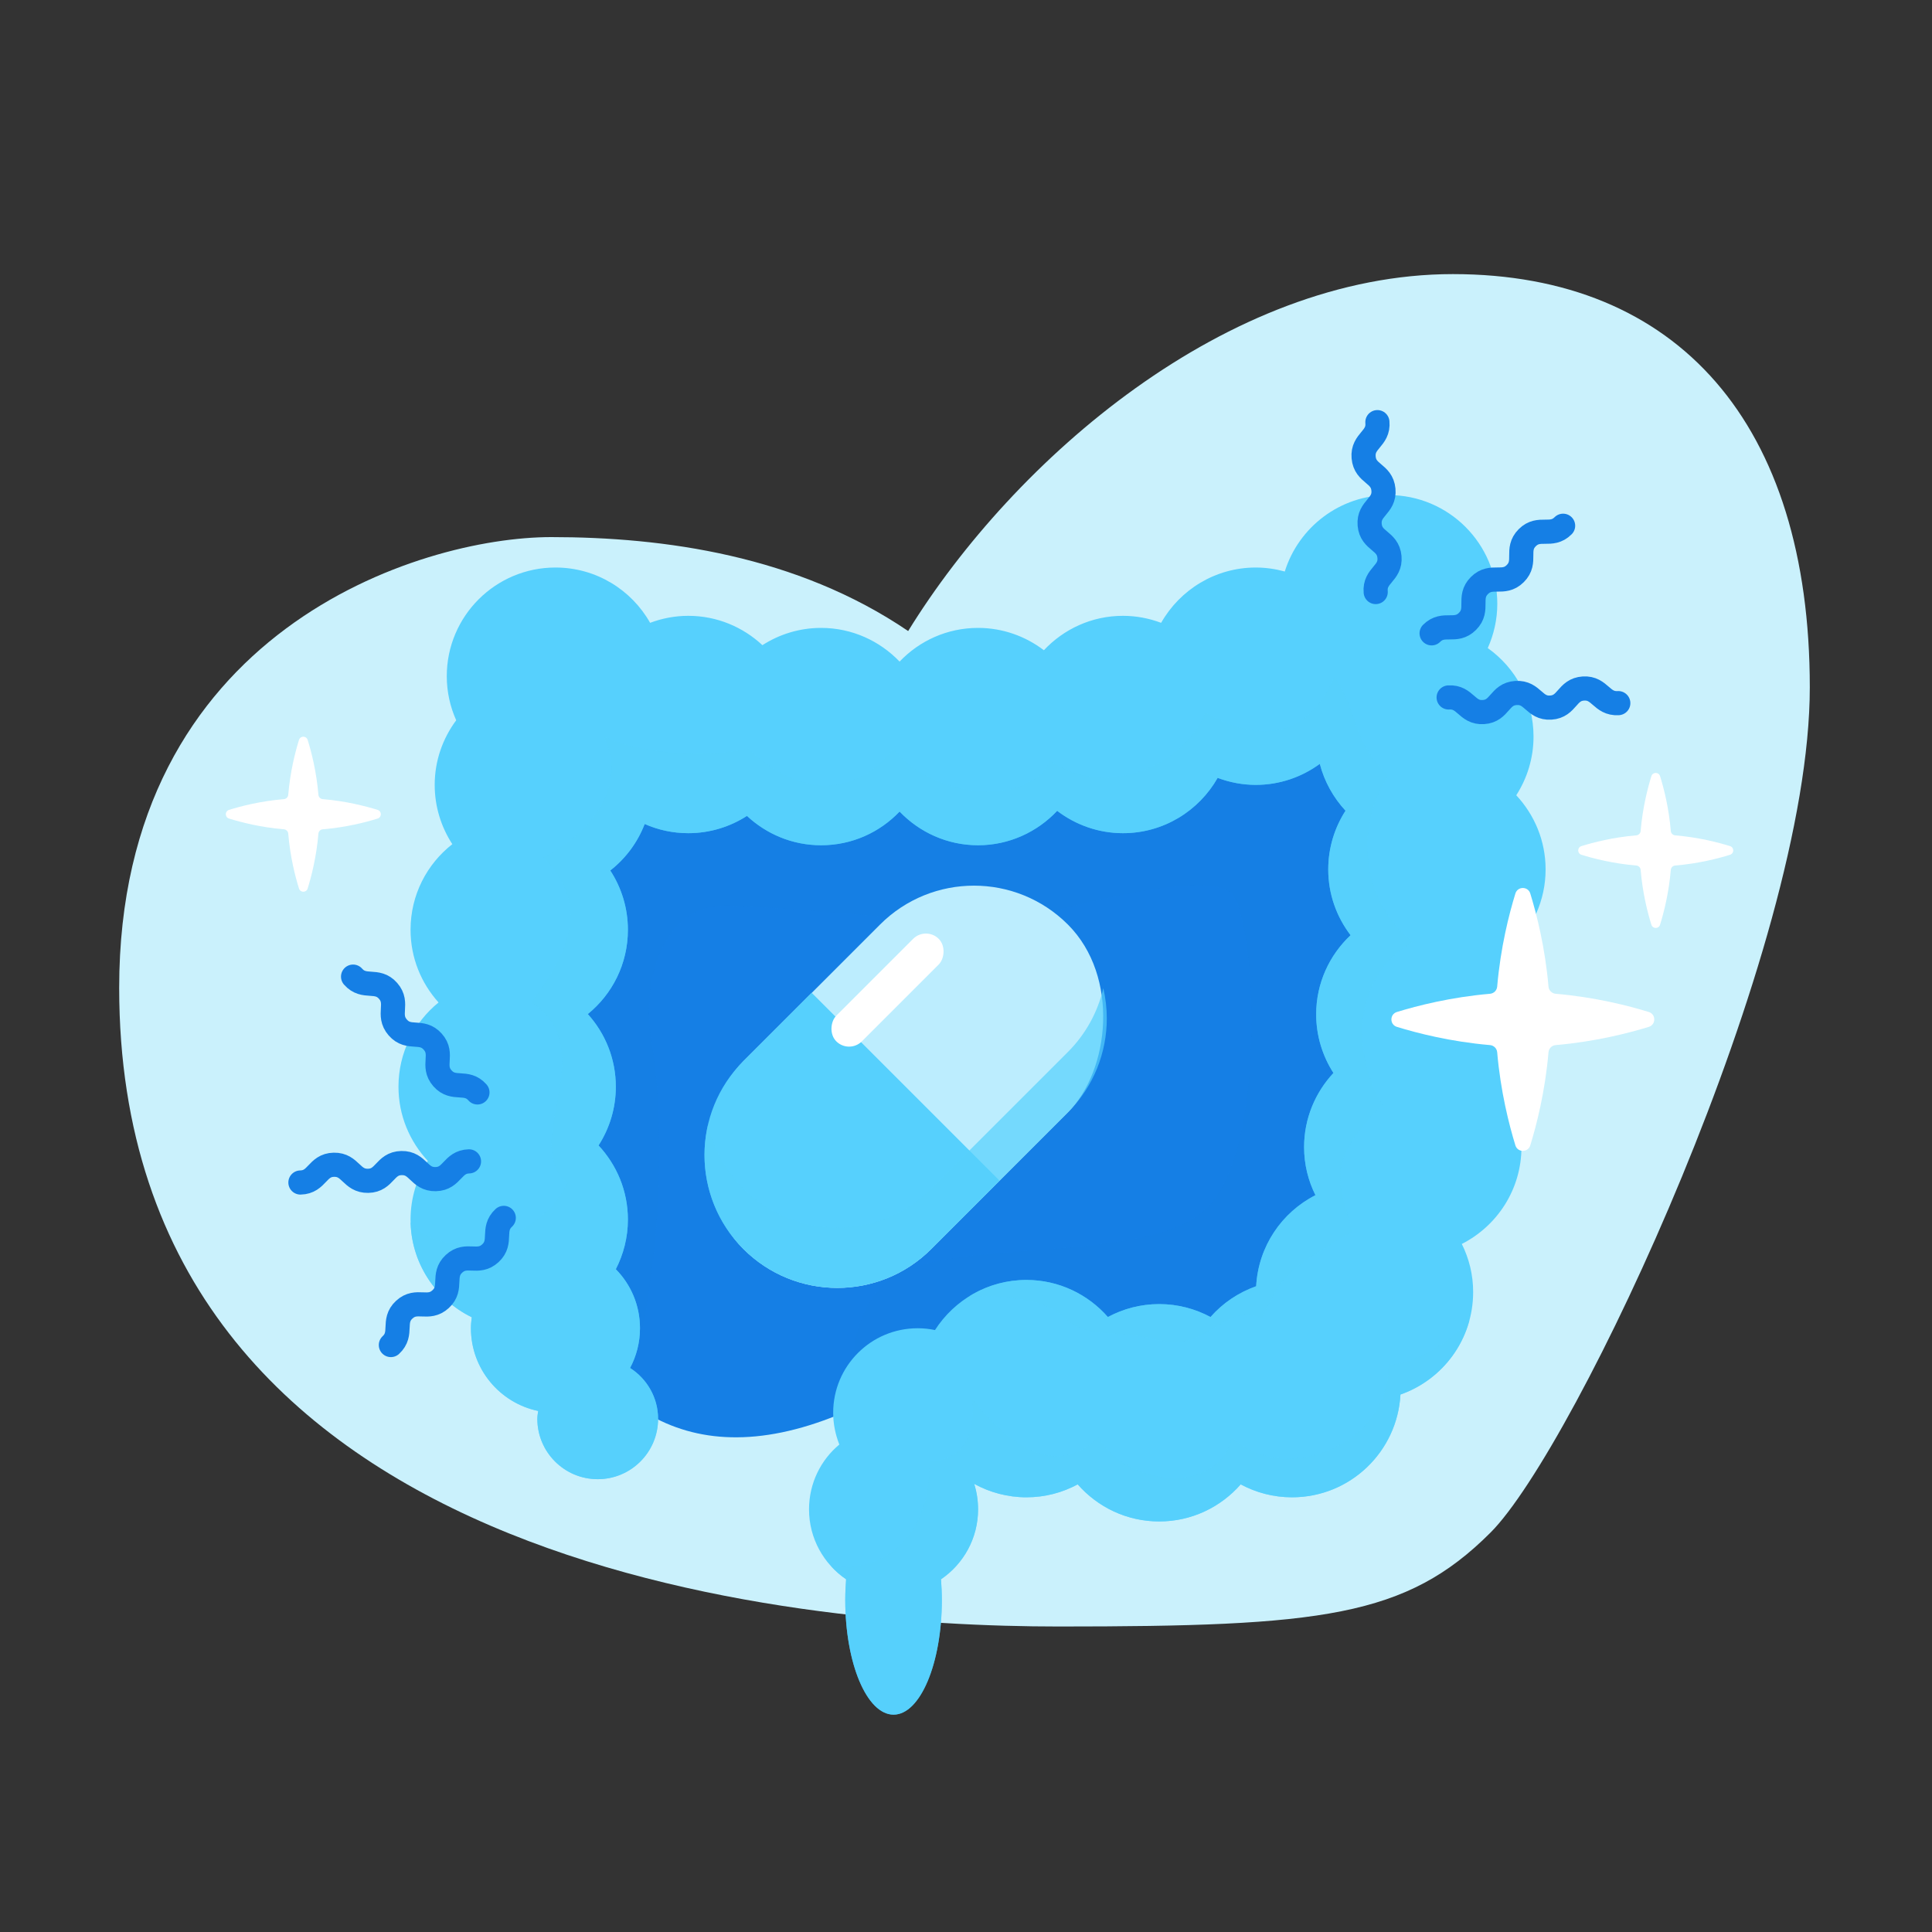 <svg viewBox="0 0 160 160" xmlns:xlink="http://www.w3.org/1999/xlink" xmlns="http://www.w3.org/2000/svg">
  <rect x="0" y="0" width="160" height="160" fill="#333333" stroke="none"/>
  <defs>
    <style>
      .cls-1, .cls-2 {
        fill: none;
      }

      .cls-3 {
        clip-path: url(#clippath);
      }

      .cls-4 {
        fill: #fff;
      }

      .cls-5 {
        fill: #bcedfe;
      }

      .cls-6 {
        fill: #caf1fc;
      }

      .cls-7, .cls-8 {
        fill: #157fe5;
      }

      .cls-9, .cls-10 {
        fill: #56d0fd;
      }

      .cls-8 {
        opacity: .2;
      }

      .cls-8, .cls-10 {
        mix-blend-mode: multiply;
      }

      .cls-2 {
        stroke: #157fe5;
        stroke-linecap: round;
        stroke-linejoin: round;
        stroke-width: 2px;
      }

      .cls-10 {
        opacity: .7;
      }

      .cls-11 {
        isolation: isolate;
      }
    </style>
    <clipPath id="clippath">
      <path d="M125.15,78.55c1.75-1.64,2.85-3.97,2.85-6.55,0-2.38-.93-4.53-2.43-6.14,.9-1.4,1.43-3.07,1.43-4.86,0-3.03-1.5-5.7-3.79-7.33,.5-1.12,.79-2.36,.79-3.67,0-4.97-4.03-9-9-9-4.04,0-7.46,2.67-8.6,6.33-.77-.21-1.57-.33-2.4-.33-3.36,0-6.29,1.85-7.84,4.58-.99-.37-2.05-.58-3.16-.58-2.59,0-4.91,1.1-6.55,2.85-1.51-1.15-3.4-1.85-5.45-1.85-2.56,0-4.86,1.07-6.5,2.79-1.64-1.71-3.94-2.79-6.5-2.79-1.79,0-3.46,.53-4.86,1.43-1.61-1.5-3.76-2.43-6.14-2.43-1.11,0-2.18,.21-3.16,.58-1.54-2.73-4.47-4.58-7.84-4.58-4.97,0-9,4.03-9,9,0,1.3,.28,2.53,.78,3.65-1.11,1.5-1.78,3.34-1.78,5.35,0,1.81,.54,3.5,1.46,4.91-2.11,1.65-3.46,4.21-3.46,7.09,0,2.32,.88,4.42,2.32,6.02-2.03,1.65-3.32,4.16-3.32,6.98,0,2.38,.93,4.53,2.43,6.14-.9,1.4-1.43,3.07-1.43,4.86,0,3.56,2.07,6.62,5.07,8.09-.04,.3-.07,.6-.07,.91,0,3.37,2.39,6.19,5.57,6.85-.03,.21-.07,.43-.07,.65,0,2.76,2.24,5,5,5s5-2.24,5-5c0-1.77-.93-3.32-2.32-4.21,.52-.98,.82-2.1,.82-3.29,0-1.91-.76-3.63-2-4.89,.63-1.23,1-2.63,1-4.11,0-2.38-.93-4.53-2.43-6.14,.9-1.4,1.43-3.07,1.43-4.86,0-2.32-.88-4.42-2.32-6.02,2.03-1.65,3.32-4.16,3.32-6.98,0-1.81-.54-3.5-1.46-4.91,1.27-.99,2.26-2.32,2.85-3.85,1.11,.49,2.33,.76,3.61,.76,1.79,0,3.46-.53,4.86-1.43,1.61,1.5,3.76,2.43,6.14,2.43,2.56,0,4.86-1.07,6.5-2.79,1.64,1.71,3.94,2.79,6.5,2.79s4.91-1.1,6.55-2.85c1.51,1.15,3.4,1.85,5.45,1.85,3.36,0,6.29-1.85,7.84-4.58,.99,.37,2.05,.58,3.16,.58,1.98,0,3.81-.65,5.3-1.74,.38,1.47,1.13,2.8,2.13,3.88-.9,1.4-1.43,3.07-1.43,4.86,0,2.05,.69,3.93,1.85,5.45-1.75,1.64-2.85,3.97-2.85,6.55,0,1.79,.53,3.46,1.43,4.86-1.5,1.61-2.43,3.76-2.43,6.14,0,1.43,.34,2.78,.94,3.98-2.79,1.42-4.73,4.24-4.91,7.54-1.47,.52-2.77,1.4-3.78,2.55-1.27-.68-2.71-1.07-4.25-1.07s-2.98,.39-4.25,1.07c-1.65-1.88-4.06-3.07-6.75-3.07-3.18,0-5.97,1.66-7.57,4.15-.46-.1-.94-.15-1.43-.15-3.87,0-7,3.13-7,7,0,.93,.19,1.82,.51,2.63-1.54,1.28-2.51,3.21-2.51,5.37,0,2.41,1.22,4.53,3.07,5.79-.04,.56-.07,1.12-.07,1.71,0,5.25,1.79,9.5,4,9.5s4-4.25,4-9.5c0-.58-.03-1.15-.07-1.71,1.85-1.26,3.07-3.38,3.07-5.79,0-.73-.11-1.44-.32-2.11,1.28,.7,2.76,1.11,4.32,1.11s2.98-.39,4.25-1.07c1.65,1.88,4.06,3.07,6.75,3.07s5.1-1.19,6.75-3.07c1.27,.68,2.71,1.07,4.25,1.07,4.81,0,8.72-3.77,8.98-8.51,3.51-1.23,6.02-4.56,6.02-8.49,0-1.43-.34-2.78-.94-3.98,2.93-1.49,4.94-4.52,4.94-8.02,0-1.79-.53-3.46-1.43-4.86,1.5-1.61,2.43-3.76,2.43-6.14,0-2.05-.69-3.93-1.85-5.45Z" class="cls-1"></path>
    </clipPath>
  </defs>
  <g class="cls-11">
    <g data-name="Layer 3" id="Layer_3">
      <path d="M75.21,52.26c8.79-14.26,26.44-29.56,45.11-29.56s29.56,12.44,29.56,34.22-19.44,63-26.44,70c-7,7-14,7.78-35.78,7.78S9.87,130.04,9.87,81.81c0-29.56,24.89-37.33,35.78-37.33,9.33,0,20.35,1.52,29.56,7.78Z" class="cls-6"></path>
      <path d="M45.39,107c4.61,10,12.61,16,26.61,9,9.88-4.94,30,4,40-7s10-47.97,1-55.48c-15,7.97-55,9.4-67,3.44-7,15.08-3.9,42.89-.61,50.04Z" class="cls-7"></path>
      <path d="M52,115c3-10,3-22.82,2-28.41s1-11.59,6-11.59,21,2,25,1,15-4,17-2,3,21-2,26-22.08,2.24-26.54,6.12-2.46,11.88-2.46,11.88c0,0,38,7,45-17s3.25-48.67-3.38-48.83-38.64,11.63-53.13,8.23-17.49,3.6-18.49,19.6,11,35,11,35Z" class="cls-8"></path>
      <path d="M125.15,78.55c1.75-1.64,2.85-3.97,2.85-6.55,0-2.38-.93-4.53-2.43-6.14,.9-1.4,1.43-3.07,1.43-4.86,0-3.03-1.5-5.7-3.79-7.33,.5-1.12,.79-2.36,.79-3.67,0-4.97-4.03-9-9-9-4.04,0-7.46,2.67-8.6,6.33-.77-.21-1.57-.33-2.4-.33-3.36,0-6.29,1.85-7.84,4.58-.99-.37-2.05-.58-3.16-.58-2.59,0-4.91,1.1-6.55,2.85-1.51-1.15-3.4-1.85-5.45-1.85-2.56,0-4.86,1.07-6.5,2.79-1.64-1.71-3.94-2.79-6.5-2.79-1.79,0-3.46,.53-4.86,1.43-1.61-1.5-3.76-2.43-6.14-2.43-1.11,0-2.18,.21-3.16,.58-1.54-2.73-4.47-4.58-7.84-4.58-4.97,0-9,4.03-9,9,0,1.3,.28,2.53,.78,3.65-1.11,1.5-1.78,3.34-1.78,5.35,0,1.81,.54,3.5,1.46,4.91-2.11,1.65-3.46,4.21-3.46,7.09,0,2.32,.88,4.42,2.32,6.02-2.03,1.65-3.32,4.16-3.32,6.98,0,2.38,.93,4.53,2.43,6.14-.9,1.4-1.43,3.07-1.43,4.86,0,3.56,2.07,6.62,5.07,8.09-.04,.3-.07,.6-.07,.91,0,3.37,2.39,6.19,5.57,6.85-.03,.21-.07,.43-.07,.65,0,2.76,2.24,5,5,5s5-2.24,5-5c0-1.77-.93-3.32-2.32-4.21,.52-.98,.82-2.1,.82-3.29,0-1.91-.76-3.63-2-4.89,.63-1.23,1-2.63,1-4.11,0-2.38-.93-4.53-2.43-6.14,.9-1.4,1.43-3.07,1.43-4.86,0-2.32-.88-4.42-2.32-6.02,2.03-1.65,3.32-4.16,3.32-6.98,0-1.81-.54-3.5-1.46-4.91,1.27-.99,2.26-2.32,2.85-3.85,1.11,.49,2.33,.76,3.61,.76,1.79,0,3.46-.53,4.86-1.43,1.61,1.5,3.76,2.43,6.14,2.43,2.56,0,4.86-1.07,6.5-2.79,1.64,1.71,3.94,2.79,6.5,2.79s4.91-1.1,6.55-2.85c1.51,1.15,3.4,1.85,5.45,1.85,3.36,0,6.29-1.85,7.84-4.58,.99,.37,2.05,.58,3.16,.58,1.98,0,3.81-.65,5.3-1.74,.38,1.47,1.13,2.8,2.13,3.88-.9,1.4-1.43,3.07-1.43,4.86,0,2.05,.69,3.93,1.85,5.45-1.75,1.64-2.85,3.97-2.85,6.55,0,1.79,.53,3.46,1.43,4.86-1.5,1.61-2.43,3.76-2.43,6.14,0,1.43,.34,2.78,.94,3.98-2.79,1.42-4.73,4.24-4.91,7.54-1.47,.52-2.77,1.4-3.78,2.55-1.27-.68-2.71-1.07-4.25-1.07s-2.98,.39-4.25,1.07c-1.65-1.88-4.06-3.07-6.75-3.07-3.18,0-5.97,1.66-7.57,4.15-.46-.1-.94-.15-1.43-.15-3.87,0-7,3.13-7,7,0,.93,.19,1.82,.51,2.63-1.54,1.28-2.51,3.21-2.51,5.37,0,2.41,1.22,4.53,3.07,5.79-.04,.56-.07,1.12-.07,1.71,0,5.25,1.79,9.5,4,9.5s4-4.25,4-9.5c0-.58-.03-1.15-.07-1.71,1.85-1.26,3.07-3.38,3.07-5.79,0-.73-.11-1.44-.32-2.11,1.28,.7,2.76,1.11,4.32,1.11s2.98-.39,4.25-1.07c1.65,1.88,4.06,3.07,6.75,3.07s5.1-1.19,6.75-3.07c1.27,.68,2.71,1.07,4.25,1.07,4.81,0,8.72-3.77,8.98-8.51,3.51-1.23,6.02-4.56,6.02-8.49,0-1.43-.34-2.78-.94-3.98,2.93-1.49,4.94-4.52,4.94-8.02,0-1.79-.53-3.46-1.43-4.86,1.5-1.61,2.43-3.76,2.43-6.14,0-2.05-.69-3.93-1.85-5.45Z" class="cls-9"></path>
      <g>
        <path d="M118.56,52.45c.99-.99,1.98,0,2.97-.99s0-1.98,.99-2.97,1.98,0,2.97-.99,0-1.98,.99-2.97,1.98,0,2.97-.99" class="cls-2"></path>
        <path d="M113.93,49.03c-.13-1.39,1.27-1.52,1.14-2.91s-1.52-1.27-1.64-2.66,1.27-1.52,1.14-2.91-1.52-1.27-1.64-2.67,1.27-1.52,1.14-2.92" class="cls-2"></path>
        <path d="M119.97,57.76c1.4-.09,1.49,1.3,2.88,1.21s1.3-1.49,2.7-1.58,1.49,1.3,2.88,1.21,1.31-1.49,2.7-1.58,1.49,1.3,2.89,1.21" class="cls-2"></path>
      </g>
      <g class="cls-3">
        <path d="M33,99c1,6,11,5,14-1-4.04-3.35,3-11-3-15,3-4,5-8,1-12,4-2,7-6,5-10,2,1,7,2,12,1,3,3,8,5,12,0,3,4,11,5,13,1,4,3,10.69,.96,12.84-4.02,3.31,2.04,8.19,3.02,10.67-2.98,1.97,3,1.48,5.46,4.48,8.23-3,4.54-2,10.74,2,13.75-5,3.03-5.07,9.01-2.53,13.51-4.93,5-3.47,6.5-2.47,10.5-5,3-5.89,3.42-7.45,7.21-3.11-1.42-4.55,2.79-8.55,1.79s-6,0-8-2-9-2-13-1-8,5.54-8,8.77-9,11.31-16,11.77-23-18.54-18-29.54Z" class="cls-10"></path>
        <path d="M65,127c1,4,12,5,12-6,1,0,4-.35,3.5-5.17,5,6.35,8.5,5.17,10.5,3.17,2,4,10,5,11,0,4,4,13,1,13-6,3,0,9-4,9-9,3,9-7,39-7,39l-50,5-2-21Z" class="cls-10"></path>
      </g>
      <g>
        <path d="M38.84,96.18c-1.4,.04-1.36,1.44-2.76,1.47s-1.43-1.36-2.83-1.33-1.36,1.44-2.76,1.47-1.44-1.36-2.84-1.33-1.36,1.44-2.77,1.47" class="cls-2"></path>
        <path d="M39.54,90.47c-.92-1.05-1.98-.12-2.9-1.17s.13-1.98-.8-3.03-1.98-.12-2.9-1.18,.12-1.98-.8-3.03-1.98-.13-2.9-1.18" class="cls-2"></path>
        <path d="M41.72,100.86c-1.03,.95-.08,1.98-1.11,2.93s-1.98-.08-3.01,.87-.08,1.98-1.11,2.93-1.98-.08-3.01,.87-.08,1.98-1.11,2.93" class="cls-2"></path>
      </g>
      <g>
        <rect transform="translate(85.61 -26.67) rotate(45)" ry="11" rx="11" height="38" width="22" y="71" x="64" class="cls-5"></rect>
        <path transform="translate(88.39 -19.96) rotate(45)" d="M57.28,87.22h22v8c0,6.07-4.93,11-11,11h0c-6.07,0-11-4.93-11-11v-8h0Z" class="cls-9"></path>
        <path d="M91.66,84.34c0,2.82-1.08,5.64-3.22,7.78l-11.32,11.32c-4.29,4.29-11.26,4.29-15.56,0-2.78-2.79-3.76-6.71-2.93-10.28,.45,1.93,1.43,3.77,2.93,5.28,4.3,4.29,11.27,4.29,15.56,0l11.32-11.32c1.5-1.5,2.48-3.34,2.93-5.28,.19,.82,.29,1.66,.29,2.5Z" class="cls-10"></path>
        <rect transform="translate(79.51 -27.96) rotate(45)" ry="1.5" rx="1.5" height="12" width="3" y="76" x="72" class="cls-4"></rect>
      </g>
      <path d="M138.72,71.68c1.93-.16,3.56-.58,4.55-.89,.36-.11,.36-.61,0-.72-1-.31-2.63-.73-4.55-.89-.18-.02-.33-.16-.35-.35-.16-1.93-.58-3.56-.89-4.55-.11-.36-.61-.36-.72,0-.31,1-.73,2.63-.89,4.55-.02,.18-.16,.33-.35,.35-1.93,.16-3.56,.58-4.55,.89-.36,.11-.36,.61,0,.72,1,.31,2.63,.73,4.55,.89,.18,.02,.33,.16,.35,.35,.16,1.93,.58,3.56,.89,4.55,.11,.36,.61,.36,.72,0,.31-1,.73-2.63,.89-4.55,.02-.18,.16-.33,.35-.35Z" class="cls-4"></path>
      <path d="M26.72,68.68c1.93-.16,3.56-.58,4.55-.89,.36-.11,.36-.61,0-.72-1-.31-2.63-.73-4.55-.89-.18-.02-.33-.16-.35-.35-.16-1.93-.58-3.56-.89-4.55-.11-.36-.61-.36-.72,0-.31,1-.73,2.63-.89,4.55-.02,.18-.16,.33-.35,.35-1.93,.16-3.56,.58-4.55,.89-.36,.11-.36,.61,0,.72,1,.31,2.63,.73,4.55,.89,.18,.02,.33,.16,.35,.35,.16,1.93,.58,3.56,.89,4.55,.11,.36,.61,.36,.72,0,.31-1,.73-2.63,.89-4.55,.02-.18,.16-.33,.35-.35Z" class="cls-4"></path>
      <path d="M128.83,86.55c3.26-.28,6.03-.99,7.72-1.51,.6-.19,.6-1.04,0-1.23-1.69-.52-4.45-1.23-7.72-1.51-.31-.03-.56-.27-.59-.59-.28-3.26-.99-6.03-1.51-7.72-.19-.6-1.04-.6-1.23,0-.52,1.69-1.23,4.45-1.51,7.72-.03,.31-.27,.56-.59,.59-3.26,.28-6.03,.99-7.72,1.51-.6,.19-.6,1.04,0,1.23,1.69,.52,4.45,1.23,7.72,1.51,.31,.03,.56,.27,.59,.59,.28,3.26,.99,6.03,1.51,7.72,.19,.6,1.04,.6,1.23,0,.52-1.69,1.23-4.45,1.51-7.72,.03-.31,.27-.56,.59-.59Z" class="cls-4"></path>
    </g>
  </g>
</svg>